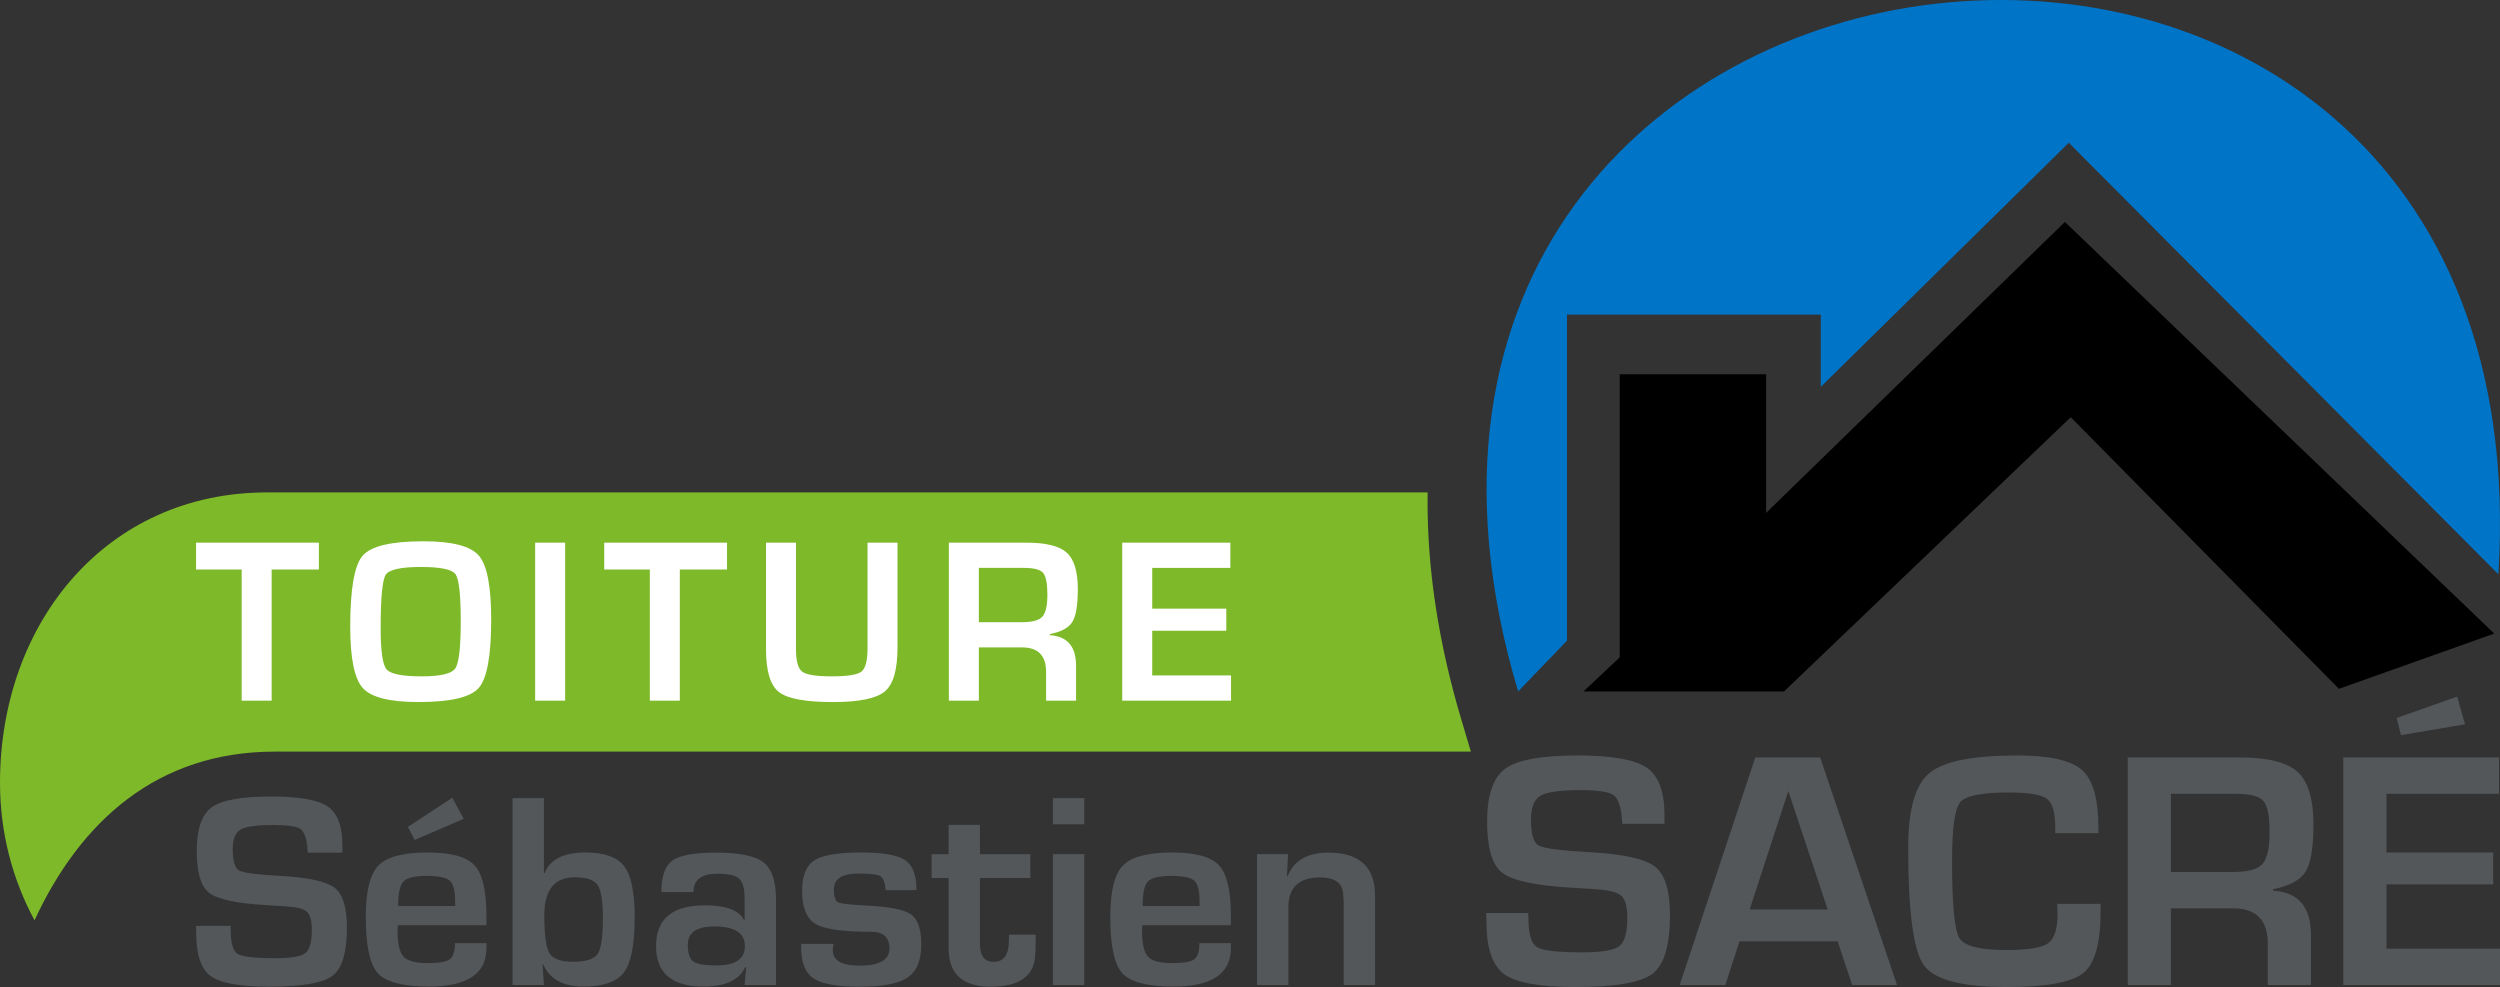 <svg xmlns="http://www.w3.org/2000/svg" viewBox="0 0 6661.44 2630.01"><rect x="0" y="0" width="6661.44" height="2630.01" fill="#333333" stroke="none"/><defs><style>.cls-1{fill:#7db928;}.cls-2{fill:#0074c7;}.cls-3{fill:#53575a;}.cls-4{fill:#fff;}</style></defs><g id="Calque_2" data-name="Calque 2"><g id="Calque_1-2" data-name="Calque 1"><path class="cls-1" d="M3803.85,1338.23c0-8.75.08-17.45.22-26.14H711.33c-427.74,0-711.33,346.5-711.33,774v1c.26,132.24,33.39,256.59,92,365.17C214.79,2187,420.3,2002.73,732.1,2002.73H3919.23L3894,1918C3832.61,1712.25,3803.84,1518.57,3803.85,1338.23Z"/><polygon points="4753.64 1842.42 5517.67 1111.68 6232.28 1835.39 6646.07 1688.2 5502.06 591.38 4706 1366.63 4706 997.21 4315.77 997.21 4315.77 1751.65 4219.27 1842.42 4753.64 1842.42"/><path class="cls-2" d="M4175.29,1707.14V838.23h676.39v192.52l660.79-650.39L6657.14,1530.24C6798.78-737.4,3388.38-360.38,4045.21,1842.42Z"/><rect class="cls-3" x="2805.57" y="2275.95" width="83.54" height="348.74"/><path class="cls-3" d="M1445.65,2569.6h1.82q25.53,59.1,106.89,59.1,80.23,0,108.52-38.12t28.27-146.47q0-99.21-27.9-135.88t-103.06-36.66q-87.54,0-109.07,55.08l-1.82-.73V2126.75h-83.54v497.93h83.54Zm86.09-232q46.69,0,60.74,20.79t14,89.37q0,73.69-14.23,94.3T1527,2562.67q-48.88,0-62.75-22.43t-13.86-101.6Q1450.39,2337.6,1531.74,2337.6Z"/><path class="cls-3" d="M1982.61,2452.14q-18.6-39.75-105-39.76-129.51,0-129.5,108.7,0,107.63,126.58,107.62,87.18,0,111.26-52.17l2.19.37-4,47.78h83.54v-228q0-72.95-33.2-98.86t-127.31-25.89q-86.44,0-115.63,21.15t-29.19,83.9h85.36q0-48.87,63.84-48.88,44.13,0,58.37,13.32t14.22,54.17v56.54Zm2.19,68.94q0,51.43-76.24,51.44-46.69,0-61.28-10.58t-14.59-44.5q0-48.89,70.77-48.88Q1984.79,2468.56,1984.8,2521.08Z"/><path class="cls-3" d="M2167.56,2606.81q32.83,22.24,122.2,22.25,93,0,129-24.62t35.93-88.46q0-59.82-27-79.16t-116.36-23.71q-66.4-3.29-77.88-8.76t-11.5-34.29q0-42.32,65.3-42.31,45.6,0,57.45,6.2t14.41,31.37q.36,2.19,1.1,6.57h81.71q0-59.46-30.09-79.89t-117.28-20.43q-92.3,0-124.76,21.16t-32.47,81q0,66.76,35.57,87.91t147.56,21.16q49.61,0,49.61,44.14,0,46-79.16,46-76.61,0-71.5-46.32a76.71,76.71,0,0,1,2.19-11.68h-86.82v8.76Q2134.73,2584.56,2167.56,2606.81Z"/><path class="cls-3" d="M2527.61,2526.56q0,102.51,111.62,102.5,112,0,118.92-79.89,1.45-17.15,1.46-41.22v-17.51h-71.13v13.86q0,58.74-40.5,58.73-36.84,0-36.84-48.51v-175.1h134.24V2276H2611.14v-78.07h-83.53V2276h-45.24v63.47h45.24Z"/><polygon class="cls-3" points="1235.53 2181.83 1205.26 2125.66 1086.7 2203.36 1104.94 2238.01 1235.53 2181.83"/><path class="cls-3" d="M1142.88,2628.7q153.21,0,153.21-102.14v-13.5h-83.9q0,33.2-13.86,43.23t-59.83,10q-47.43,0-63.29-17.15t-15.87-68.58q0-3.63.73-15.32h236v-25.53q0-99.94-31.74-134.06t-125.12-34.11q-97.39,0-131,35t-33.56,136.79q0,114.55,32.1,149.93T1142.88,2628.7Zm-68-279.8q14-14.94,60.73-15,48.15,0,62.56,12.4t14.41,54l.37,13.86H1060.8Q1060.8,2363.86,1074.85,2348.9Z"/><path class="cls-3" d="M3433,2417.85q0-79.89,84.27-79.89,55.44,0,61.28,39l1.83,24.44v223.25h83.53V2387.21q0-115.27-123.66-115.27-85,0-109.44,63.1l-1.82-.36,3.28-58.73h-82.8v348.73H3433Z"/><rect class="cls-3" x="2805.57" y="2126.75" width="83.54" height="69.67"/><path class="cls-3" d="M3126.58,2628.7q153.21,0,153.21-102.14v-13.5h-83.9q0,33.2-13.86,43.23t-59.82,10q-47.43,0-63.3-17.15t-15.86-68.58q0-3.63.73-15.32h236v-25.53q0-99.94-31.73-134.06t-125.13-34.11q-97.39,0-130.95,35t-33.56,136.79q0,114.55,32.1,149.93T3126.58,2628.7Zm-68-279.8q14-14.94,60.74-15,48.15,0,62.56,12.4t14.41,54l.36,13.86H3044.51Q3044.51,2363.86,3058.55,2348.9Z"/><path class="cls-3" d="M886.07,2600.06q38.29-29,38.3-128.22,0-80.61-32.65-106.15T747.82,2334q-94.12-5.1-110.9-14.59t-16.78-56.54q0-39.77,20.61-52.17t87.73-12.4q56.91,0,72.23,10.76t18.6,52.71q0,3.29.73,10.22h92.29v-19q0-77.34-39-104t-151.38-26.63q-118.56,0-158.14,29T524.2,2267.56q0,85.35,32.83,111.26t151,32.83l52.17,3.28q44.13,2.57,57.45,14.41t13.32,48q0,48.89-17.51,62.38t-81,13.49q-81.35,0-99.58-11.67t-18.24-63.84l-.37-10.57H522.38l.36,18.24q0,86.82,38.49,115.27t155.94,28.45Q847.76,2629.06,886.07,2600.06Z"/><path class="cls-3" d="M4475.53,2624.68h121.71L4635,2508.3h261.63l38.65,116.38h119.49L4850,2018.35H4677.2ZM4870,2423.46H4662.1l103-315.83Z"/><path class="cls-3" d="M6143.28,2322.63q21.09-33.75,21.1-125.71,0-101.28-42.2-139.92t-153.69-38.65H5669.54v606.33h115.05V2420.35h165.69q92.39,0,92.39,93.73v110.6h115.05V2491q0-111.49-100.84-117.71v-4Q6122.19,2356.38,6143.28,2322.63Zm-115.05-20.21q-19.32,21.1-78.4,21.1H5784.59V2115.19h173.24q56.4,0,73.07,18.87t16.66,83.74Q6047.56,2281.32,6028.23,2302.42Z"/><polygon class="cls-3" points="6658.77 2115.19 6658.77 2018.35 6243.89 2018.35 6243.89 2624.68 6661.44 2624.68 6661.44 2527.85 6358.94 2527.85 6358.94 2356.39 6643.23 2356.39 6643.23 2271.54 6358.94 2271.54 6358.94 2115.19 6658.77 2115.19"/><polygon class="cls-3" points="6547.28 1856.22 6386.04 1913.08 6397.59 1958.83 6568.16 1929.95 6547.28 1856.22"/><path class="cls-3" d="M5591.81,2220l-.45-13.77q0-115.48-43.53-154.36T5374.59,2013q-178.12,0-234.09,47.31t-56,197.44q0,255,41.31,313.61T5346.61,2630q158.13,0,204.33-37.09t46.2-163.68v-20.88H5481.65l.88,27.09q0,60.42-25.54,78.18t-111.27,17.77q-105.72,0-125-32t-19.32-206.11q0-129.26,21.54-155.47t128.59-26.21q80,0,102.39,16.66t22.44,76.18V2220Z"/><path class="cls-3" d="M4314.73,2521.19q-21.31,16.42-98.61,16.43-99.06,0-121.27-14.21t-22.21-77.74l-.44-12.88H3960.26l.45,22.21q0,105.72,46.86,140.37T4197.46,2630q159,0,205.67-35.31t46.64-156.14q0-98.16-39.76-129.26t-175.23-38.64q-114.6-6.22-135-17.77T4079.31,2184q0-48.42,25.1-63.52t106.82-15.11q69.3,0,88,13.11t22.65,64.18q0,4,.89,12.44h112.38V2172q0-94.15-47.53-126.59T4203.24,2013q-144.37,0-192.56,35.31t-48.2,141.48q0,104,40,135.48t183.9,40l63.52,4q53.74,3.11,70,17.54t16.21,58.42Q4336.05,2504.75,4314.73,2521.19Z"/><polygon class="cls-4" points="522.43 1517.52 643.95 1517.52 643.95 1866.95 723.83 1866.95 723.83 1517.52 849.66 1517.52 849.66 1445.97 522.43 1445.97 522.43 1517.52"/><path class="cls-4" d="M1128.1,1442.27q-128.92,0-161.92,38.55t-33,189.06q0,126.45,33.62,163.61t148.34,37.16q127.38,0,160.53-37.62t33.16-182.27q0-132.32-33-170.4T1128.1,1442.27Zm84.81,339.1q-14.81,20.82-89.13,20.82-77.73,0-93.61-18.51t-15.88-109.18q0-122.43,13.57-143.1t94.07-20.66q77.71,0,91.75,19.27t14,125.06Q1227.71,1760.55,1212.91,1781.37Z"/><rect class="cls-4" x="1425.96" y="1445.97" width="79.88" height="420.99"/><polygon class="cls-4" points="1610.03 1517.52 1731.54 1517.52 1731.54 1866.95 1811.42 1866.95 1811.42 1517.52 1937.25 1517.52 1937.25 1445.97 1610.03 1445.97 1610.03 1517.52"/><path class="cls-4" d="M2311.61,1727.55q0,49.35-16.2,62T2216,1802.19q-61.7,0-78.34-12.49T2121,1730.63V1446h-79.87v284.66q0,86.37,34.23,113.19t144.34,26.83q104.24,0,138-28.37T2391.48,1726V1446h-79.87Z"/><path class="cls-4" d="M2857.28,1657.23q14.66-23.43,14.65-87.28,0-70.32-29.3-97.15T2735.92,1446H2528.36v421h79.88V1725.08h115q64.14,0,64.15,65.08V1867h79.88v-92.83q0-77.41-70-81.73v-2.77Q2842.63,1680.67,2857.28,1657.23Zm-79.88-14q-13.41,14.65-54.43,14.65H2608.24V1513.2h120.28q39.17,0,50.73,13.11t11.57,58.14Q2790.82,1628.55,2777.4,1643.2Z"/><polygon class="cls-4" points="3070.18 1799.72 3070.18 1680.67 3267.57 1680.67 3267.57 1621.77 3070.18 1621.77 3070.18 1513.2 3278.36 1513.2 3278.36 1445.97 2990.3 1445.97 2990.3 1866.95 3280.21 1866.95 3280.21 1799.72 3070.18 1799.72"/></g></g></svg>